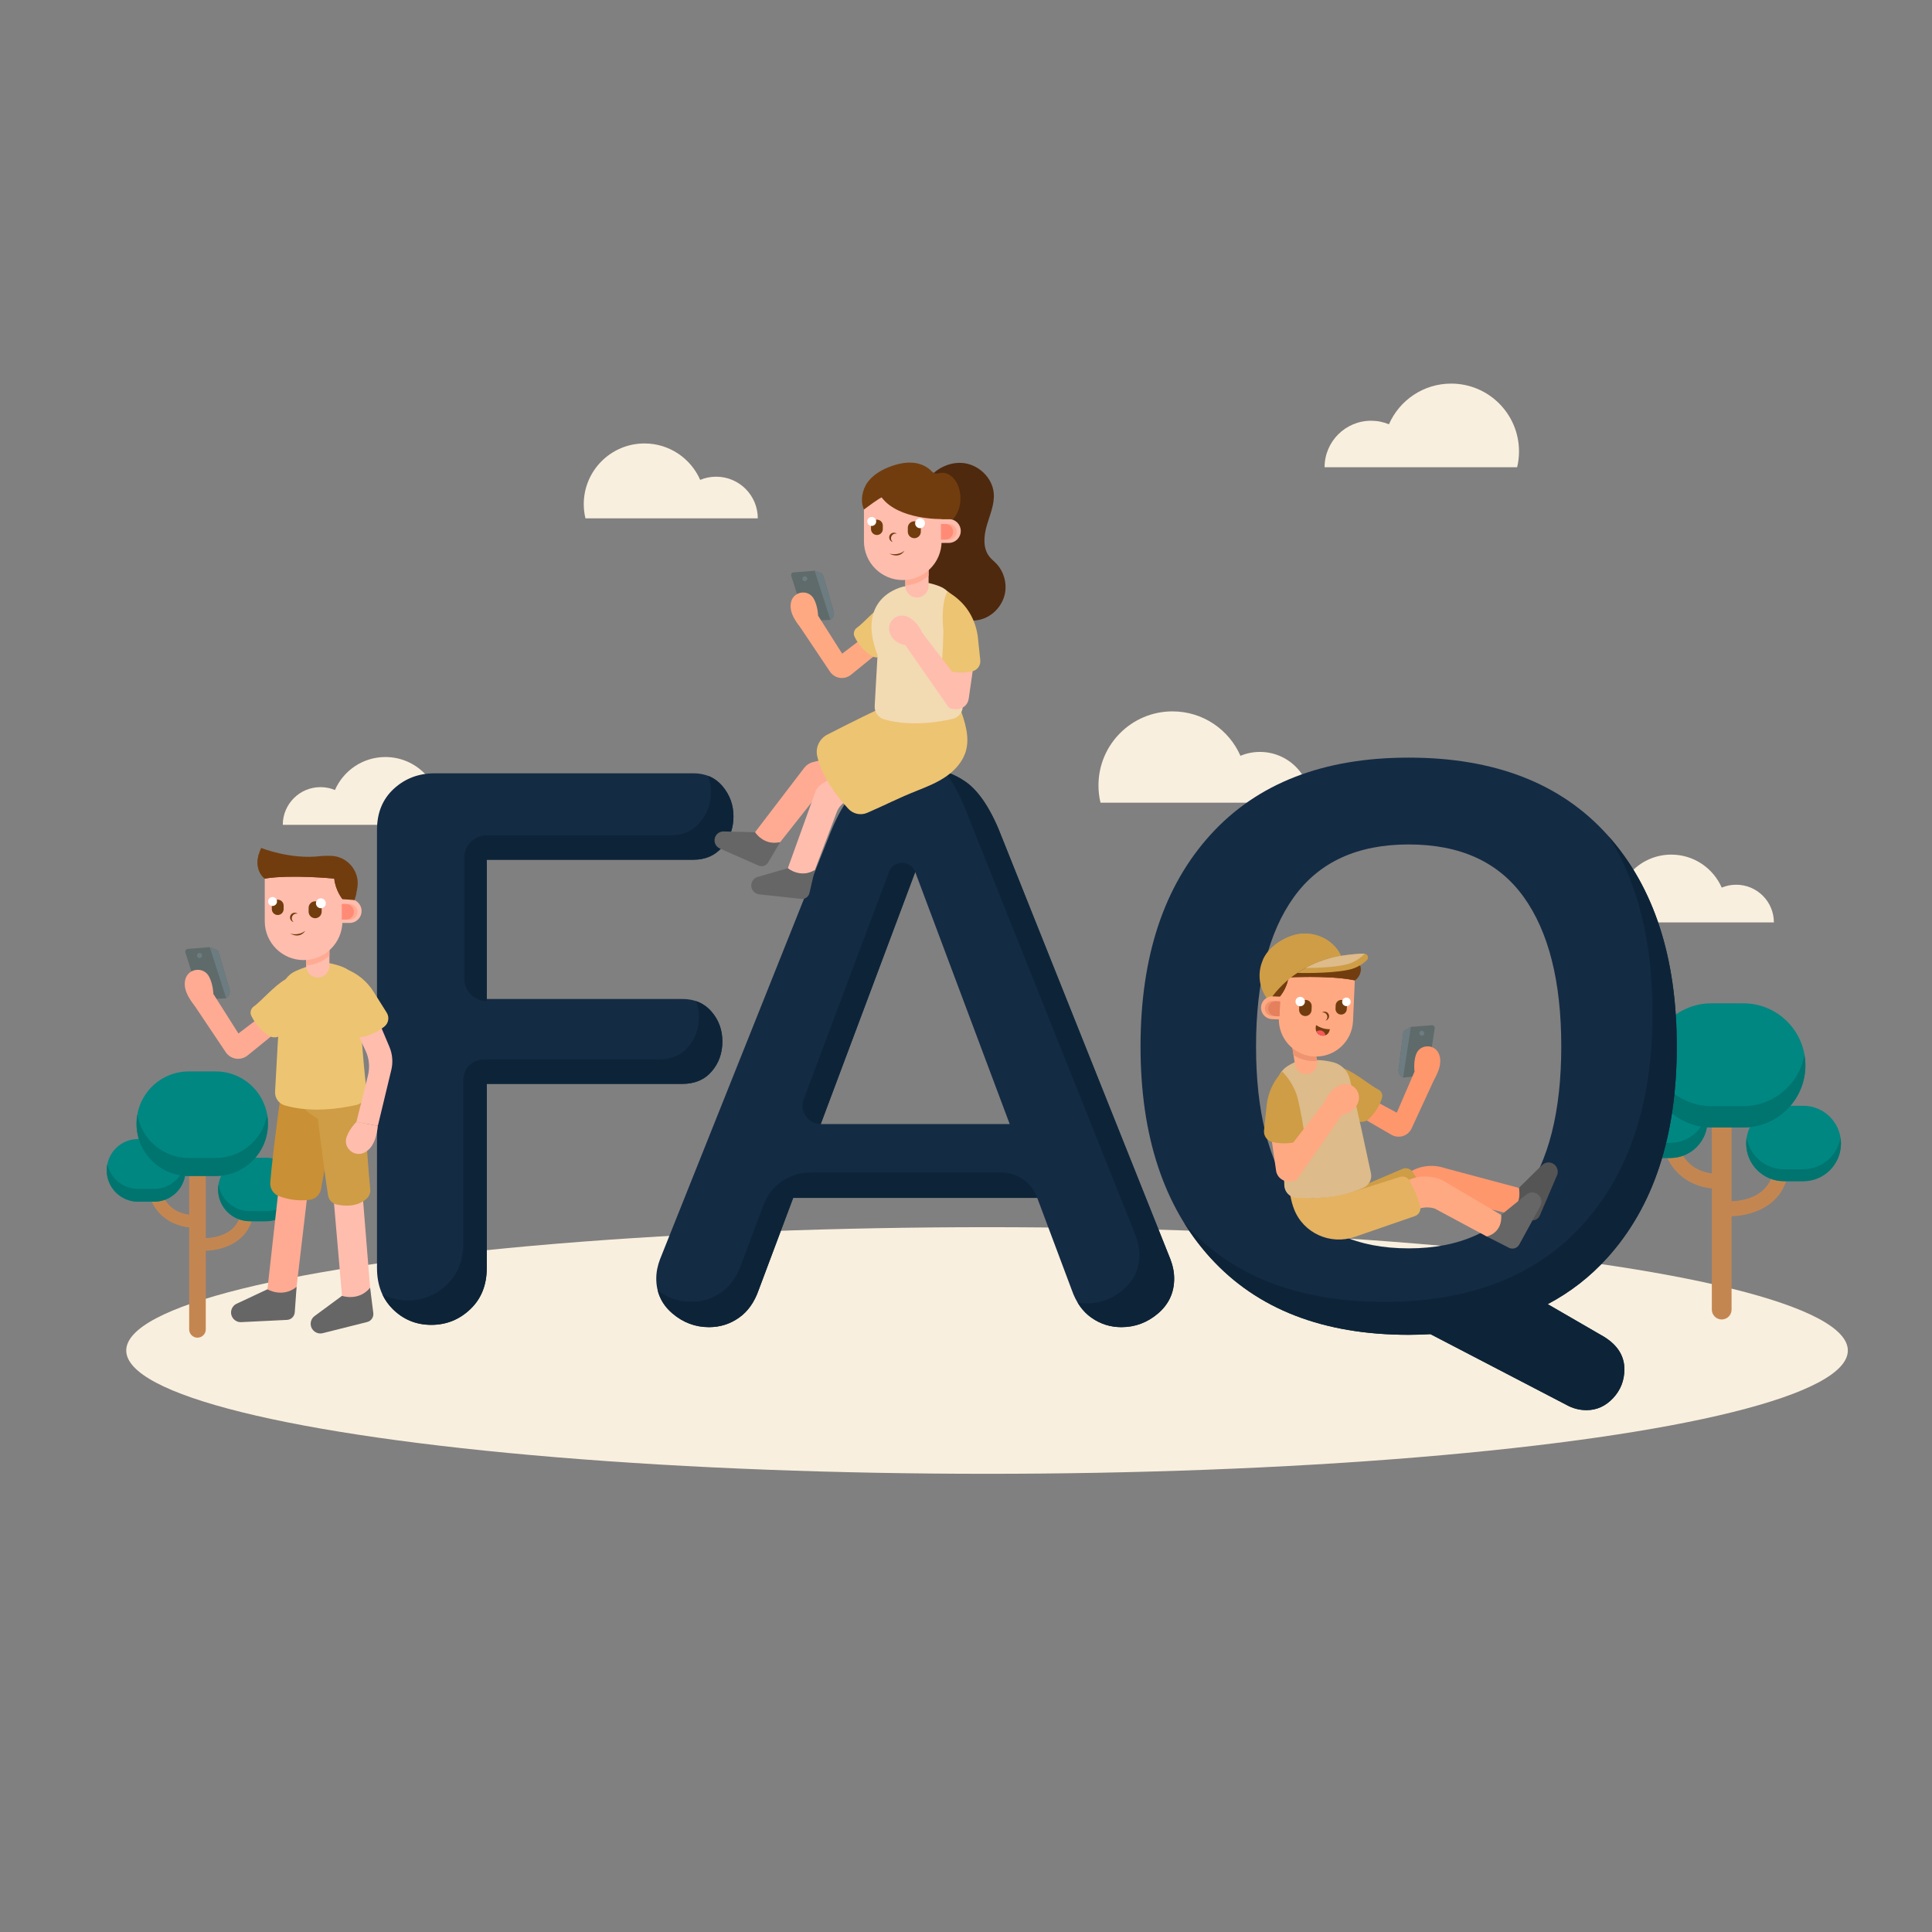 <?xml version="1.0" encoding="utf-8"?>
<!-- Generator: Adobe Illustrator 16.0.2, SVG Export Plug-In . SVG Version: 6.00 Build 0)  -->
<!DOCTYPE svg PUBLIC "-//W3C//DTD SVG 1.1//EN" "http://www.w3.org/Graphics/SVG/1.1/DTD/svg11.dtd">
<svg version="1.1" xmlns="http://www.w3.org/2000/svg" xmlns:xlink="http://www.w3.org/1999/xlink" x="0px" y="0px" width="500px"
	 height="500px" viewBox="0 0 500 500" enable-background="new 0 0 500 500" xml:space="preserve">
<rect x="0" y="0" width="500" height="500" fill="#808080" stroke="none"/>
<g id="OBJECTS">
	<g>
		<path fill="#F9EFDE" d="M375.562,99.275c-7.202,0-13.392,4.335-16.106,10.535c-1.418-0.598-2.978-0.922-4.619-0.922
			c-6.645,0-12.034,5.389-12.034,12.034h15.681h8.388h25.76c0.324-1.317,0.486-2.685,0.486-4.092
			C393.116,107.135,385.255,99.275,375.562,99.275z"/>
		<path fill="#F9EFDE" d="M99.741,195.918c-5.838,0-10.855,3.515-13.056,8.54c-1.15-0.484-2.414-0.747-3.744-0.747
			c-5.387,0-9.755,4.368-9.755,9.754h12.71h6.799h20.881c0.263-1.067,0.394-2.176,0.394-3.317
			C113.97,202.291,107.599,195.918,99.741,195.918z"/>
		<path fill="#F9EFDE" d="M303.445,184.104c7.862,0,14.618,4.733,17.582,11.5c1.548-0.652,3.251-1.006,5.042-1.006
			c7.254,0,13.137,5.883,13.137,13.136h-17.117h-9.155h-28.12c-0.354-1.438-0.53-2.93-0.53-4.467
			C284.283,192.684,292.863,184.104,303.445,184.104z"/>
		<path fill="#F9EFDE" d="M166.792,114.765c6.446,0,11.986,3.881,14.416,9.43c1.269-0.535,2.666-0.825,4.134-0.825
			c5.948,0,10.771,4.823,10.771,10.771h-14.035h-7.507h-23.057c-0.291-1.179-0.436-2.402-0.436-3.663
			C151.079,121.8,158.115,114.765,166.792,114.765z"/>
		<path fill="#F9EFDE" d="M432.524,221.173c5.839,0,10.855,3.515,13.056,8.54c1.149-0.484,2.414-0.747,3.744-0.747
			c5.387,0,9.755,4.368,9.755,9.755h-12.711h-6.799h-20.88c-0.263-1.067-0.395-2.176-0.395-3.317
			C418.295,227.545,424.667,221.173,432.524,221.173z"/>
	</g>
	<g>
		<path fill="#EC7C70" d="M289.091,340.721h-5.457c0.019-0.185,0.024-0.37,0.024-0.562c0-3.761-3.046-6.807-6.808-6.807
			c-1.813,0-3.459,0.703-4.68,1.855c-1.548-2.43-4.261-4.039-7.356-4.039c-4.822,0-8.725,3.903-8.725,8.72
			c0,0.277,0.012,0.555,0.036,0.832h-1.485c-0.759,0-1.437,0.309-1.937,0.802c-0.493,0.493-0.802,1.172-0.802,1.93
			c0,1.511,1.228,2.738,2.738,2.738h4.144h12.055h2.854h6.314h9.083c0.752,0,1.442-0.309,1.936-0.802
			c0.493-0.5,0.802-1.178,0.802-1.937C291.828,341.941,290.602,340.721,289.091,340.721z"/>
		<path fill="#E66B66" d="M291.825,343.454c0,0.755-0.307,1.438-0.802,1.935c-0.488,0.495-1.18,0.802-1.935,0.802h-34.45
			c-1.51,0-2.736-1.227-2.736-2.736c0-0.417,0.087-0.802,0.252-1.147c0.44,0.936,1.384,1.588,2.484,1.588h34.45
			c0.755,0,1.446-0.307,1.935-0.802c0.228-0.229,0.416-0.495,0.55-0.786C291.73,342.652,291.825,343.045,291.825,343.454z"/>
	</g>
	<ellipse fill="#F9EFDE" cx="255.445" cy="349.507" rx="222.773" ry="31.911"/>
	<g>
		<g>
			<g>
				<path fill="#C48651" d="M51.105,346.19L51.105,346.19c-1.188,0-2.15-0.963-2.15-2.151v-41.517c0-1.188,0.963-2.15,2.15-2.15l0,0
					c1.188,0,2.15,0.963,2.15,2.15v41.517C53.255,345.228,52.293,346.19,51.105,346.19z"/>
			</g>
			<g>
				<path fill="#C48651" d="M52.628,323.712c-0.619,0-1.194-0.033-1.708-0.093c-0.892-0.102-1.533-0.907-1.43-1.8
					c0.102-0.892,0.9-1.53,1.797-1.431c0.392,0.041,9.417,0.945,11.021-6.278c0.194-0.876,1.064-1.433,1.94-1.234
					c0.877,0.194,1.43,1.063,1.234,1.939C63.905,321.915,57.131,323.712,52.628,323.712z"/>
			</g>
			<g>
				<path fill="#C48651" d="M50.15,317.693c-4.273,0-11.094-2.331-12.257-11.552c-0.113-0.892,0.519-1.705,1.409-1.817
					c0.893-0.115,1.705,0.519,1.817,1.409c1.167,9.244,8.937,8.754,9.82,8.668c0.901-0.081,1.689,0.563,1.78,1.452
					c0.091,0.891-0.551,1.688-1.442,1.782C50.929,317.673,50.551,317.693,50.15,317.693z"/>
			</g>
			<g>
				<g>
					<path fill="#008782" d="M68.879,316.048h-4.222c-4.538,0-8.217-3.679-8.217-8.217l0,0c0-4.539,3.679-8.218,8.217-8.218h4.222
						c4.539,0,8.217,3.679,8.217,8.218l0,0C77.097,312.369,73.418,316.048,68.879,316.048z"/>
				</g>
				<g>
					<path fill="#00746F" d="M77.097,307.832c0,2.271-0.917,4.325-2.406,5.809c-1.489,1.489-3.544,2.406-5.808,2.406h-4.228
						c-4.533,0-8.214-3.675-8.214-8.215c0-0.442,0.032-0.878,0.104-1.301c0.625,3.922,4.02,6.914,8.11,6.914h4.228
						c2.264,0,4.319-0.924,5.808-2.406c1.197-1.197,2.022-2.758,2.302-4.508C77.064,306.954,77.097,307.39,77.097,307.832z"/>
				</g>
			</g>
			<g>
				<g>
					<path fill="#008782" d="M39.897,310.992h-4.167c-4.478,0-8.109-3.63-8.109-8.108l0,0c0-4.479,3.631-8.108,8.109-8.108h4.167
						c4.478,0,8.109,3.63,8.109,8.108l0,0C48.006,307.362,44.375,310.992,39.897,310.992z"/>
				</g>
				<g>
					<path fill="#00746F" d="M48.005,302.883c0,2.237-0.911,4.267-2.374,5.736c-1.47,1.47-3.493,2.374-5.736,2.374h-4.163
						c-4.481,0-8.11-3.629-8.11-8.11c0-0.566,0.059-1.112,0.163-1.646c0.768,3.688,4.032,6.458,7.948,6.458h4.163
						c3.915,0,7.18-2.771,7.948-6.458C47.946,301.771,48.005,302.316,48.005,302.883z"/>
				</g>
			</g>
			<g>
				<g>
					<path fill="#008782" d="M55.815,304.341h-6.951c-7.472,0-13.529-6.058-13.529-13.528l0,0c0-7.473,6.057-13.529,13.529-13.529
						h6.951c7.472,0,13.528,6.057,13.528,13.529l0,0C69.344,298.283,63.287,304.341,55.815,304.341z"/>
				</g>
				<g>
					<path fill="#00746F" d="M69.344,290.812c0,3.733-1.516,7.115-3.961,9.567c-2.445,2.445-5.828,3.961-9.567,3.961h-6.953
						c-7.473,0-13.528-6.056-13.528-13.528c0-0.794,0.072-1.574,0.202-2.328c1.106,6.36,6.647,11.199,13.327,11.199h6.953
						c3.74,0,7.122-1.516,9.567-3.967c1.925-1.926,3.271-4.43,3.759-7.232C69.272,289.237,69.344,290.018,69.344,290.812z"/>
				</g>
			</g>
		</g>
		<g>
			<g>
				<path fill="#C48651" d="M445.575,341.479L445.575,341.479c-1.41,0-2.554-1.144-2.554-2.554v-49.298
					c0-1.41,1.144-2.554,2.554-2.554l0,0c1.411,0,2.554,1.144,2.554,2.554v49.298C448.129,340.335,446.986,341.479,445.575,341.479z
					"/>
			</g>
			<g>
				<path fill="#C48651" d="M447.384,314.787c-0.734,0-1.417-0.039-2.027-0.109c-1.059-0.121-1.82-1.078-1.698-2.138
					c0.12-1.059,1.069-1.817,2.134-1.699c0.466,0.049,11.182,1.123,13.087-7.454c0.231-1.041,1.264-1.702,2.304-1.467
					c1.041,0.231,1.697,1.263,1.466,2.304C460.775,312.654,452.73,314.787,447.384,314.787z"/>
			</g>
			<g>
				<path fill="#C48651" d="M444.442,307.641c-5.074,0-13.174-2.768-14.556-13.717c-0.133-1.059,0.616-2.024,1.674-2.158
					c1.061-0.137,2.024,0.615,2.158,1.674c1.385,10.977,10.611,10.395,11.66,10.292c1.07-0.096,2.006,0.669,2.113,1.726
					c0.108,1.057-0.654,2.003-1.712,2.116C445.366,307.617,444.918,307.641,444.442,307.641z"/>
			</g>
			<g>
				<g>
					<path fill="#008782" d="M466.682,305.687h-5.014c-5.389,0-9.757-4.368-9.757-9.757l0,0c0-5.389,4.368-9.758,9.757-9.758h5.014
						c5.389,0,9.758,4.369,9.758,9.758l0,0C476.439,301.318,472.07,305.687,466.682,305.687z"/>
				</g>
				<g>
					<path fill="#00746F" d="M476.439,295.932c0,2.695-1.089,5.136-2.857,6.896c-1.769,1.769-4.209,2.857-6.897,2.857h-5.02
						c-5.383,0-9.754-4.363-9.754-9.754c0-0.525,0.038-1.043,0.123-1.545c0.742,4.657,4.773,8.21,9.631,8.21h5.02
						c2.688,0,5.129-1.097,6.897-2.857c1.421-1.422,2.401-3.275,2.733-5.353C476.4,294.889,476.439,295.406,476.439,295.932z"/>
				</g>
			</g>
			<g>
				<g>
					<path fill="#008782" d="M432.268,299.684h-4.947c-5.318,0-9.629-4.311-9.629-9.628l0,0c0-5.317,4.311-9.629,9.629-9.629h4.947
						c5.317,0,9.628,4.312,9.628,9.629l0,0C441.896,295.373,437.585,299.684,432.268,299.684z"/>
				</g>
				<g>
					<path fill="#00746F" d="M441.895,290.055c0,2.656-1.081,5.065-2.819,6.812c-1.745,1.745-4.147,2.818-6.812,2.818h-4.942
						c-5.321,0-9.631-4.31-9.631-9.63c0-0.673,0.069-1.321,0.193-1.954c0.911,4.379,4.788,7.669,9.438,7.669h4.942
						c4.649,0,8.526-3.29,9.438-7.669C441.825,288.733,441.895,289.382,441.895,290.055z"/>
				</g>
			</g>
			<g>
				<g>
					<path fill="#008782" d="M451.169,291.785h-8.254c-8.872,0-16.064-7.192-16.064-16.064l0,0c0-8.872,7.192-16.064,16.064-16.064
						h8.254c8.872,0,16.064,7.192,16.064,16.064l0,0C467.233,284.593,460.041,291.785,451.169,291.785z"/>
				</g>
				<g>
					<path fill="#00746F" d="M467.233,275.721c0,4.433-1.8,8.448-4.703,11.36c-2.904,2.903-6.92,4.703-11.36,4.703h-8.256
						c-8.874,0-16.064-7.19-16.064-16.063c0-0.942,0.085-1.869,0.24-2.765c1.313,7.553,7.893,13.299,15.824,13.299h8.256
						c4.44,0,8.456-1.8,11.36-4.711c2.286-2.286,3.885-5.26,4.464-8.588C467.148,273.852,467.233,274.778,467.233,275.721z"/>
				</g>
			</g>
		</g>
	</g>
	<g>
		<g>
			<path fill="#142B44" d="M179.43,200.13h-66.917c-4.158,0-7.688,1.336-10.592,4.009c-2.905,2.672-4.355,6.221-4.355,10.641
				v113.342c0,4.424,1.369,7.986,4.108,10.692c2.738,2.706,6.054,4.059,9.948,4.059c3.894,0,7.259-1.353,10.097-4.059
				c2.836-2.706,4.256-6.269,4.256-10.692v-47.613h50.583c3.232,0,5.774-1.071,7.623-3.217c1.846-2.144,2.771-4.734,2.771-7.771
				c0-2.97-0.94-5.543-2.821-7.721c-1.881-2.178-4.406-3.268-7.573-3.268h-50.583v-36.032h53.454c3.168,0,5.692-1.122,7.573-3.366
				c1.881-2.243,2.821-4.85,2.821-7.82c0-2.97-0.94-5.576-2.821-7.82C185.122,201.253,182.598,200.13,179.43,200.13z"/>
			<path fill="#142B44" d="M259.429,217.057c-2.771-7.325-5.957-12.24-9.552-14.749c-3.597-2.507-7.936-3.761-13.018-3.761
				c-5.083,0-9.421,1.254-13.017,3.761c-3.597,2.509-6.781,7.424-9.553,14.749l-43.456,108.79c-0.66,1.716-0.99,3.399-0.99,5.048
				c0,3.631,1.386,6.633,4.157,9.009c2.773,2.376,5.94,3.563,9.503,3.563c2.837,0,5.412-0.807,7.721-2.425
				c2.31-1.616,4.025-4.041,5.148-7.275l8.91-23.758h63.155l8.908,23.758c1.121,3.234,2.837,5.659,5.148,7.275
				c2.308,1.618,4.883,2.425,7.721,2.425c3.563,0,6.731-1.187,9.502-3.563c2.772-2.376,4.158-5.378,4.158-9.009
				c0-1.648-0.331-3.332-0.989-5.048L259.429,217.057z M212.408,290.902l24.451-65.233l24.451,65.233H212.408z"/>
			<path fill="#142B44" d="M414.253,345.445l-13.709-7.928c5.825-3.088,10.96-7.073,15.393-11.969
				c12.01-13.264,18.016-31.51,18.016-54.74c0-23.229-6.006-41.493-18.016-54.791c-12.012-13.297-29.138-19.946-51.377-19.946
				c-22.108,0-39.199,6.649-51.275,19.946c-12.077,13.298-18.116,31.562-18.116,54.791c0,23.23,6.039,41.477,18.116,54.74
				c12.076,13.266,29.167,19.896,51.275,19.896c1.926,0,3.799-0.067,5.647-0.167l35.138,18.283c1.647,0.924,3.397,1.386,5.246,1.386
				c2.639,0,4.933-1.039,6.88-3.119c1.945-2.078,2.92-4.569,2.92-7.473C420.391,350.658,418.345,347.689,414.253,345.445z
				 M334.814,309.563c-6.501-9.008-9.751-21.926-9.751-38.754c0-16.695,3.267-29.581,9.801-38.656
				c6.532-9.073,16.432-13.611,29.695-13.611c13.33,0,23.245,4.521,29.747,13.562c6.499,9.042,9.75,21.943,9.75,38.705
				c0,16.828-3.267,29.746-9.799,38.754c-6.534,9.009-16.433,13.512-29.698,13.512C351.229,323.074,341.313,318.571,334.814,309.563
				z"/>
			<path fill="#0D2438" d="M303.877,330.896c0,3.631-1.387,6.628-4.158,9.01c-2.772,2.371-5.945,3.563-9.508,3.563
				c-2.831,0-5.408-0.811-7.721-2.431c-1.426-0.995-2.626-2.304-3.603-3.924c0.742,0.137,1.514,0.195,2.294,0.195
				c3.563,0,6.735-1.191,9.508-3.563c2.771-2.381,4.158-5.378,4.158-9.009c0-1.649-0.332-3.339-0.996-5.047l-43.456-108.797
				c-1.806-4.764-3.778-8.512-5.945-11.235c1.962,0.615,3.777,1.503,5.427,2.646c3.592,2.518,6.774,7.428,9.546,14.749
				l43.457,108.797C303.545,327.558,303.877,329.246,303.877,330.896z"/>
			<path fill="#0D2438" d="M268.438,310.008h-63.158l-8.902,23.758c-1.123,3.231-2.84,5.662-5.154,7.272
				c-2.304,1.62-4.88,2.431-7.721,2.431c-3.563,0-6.725-1.191-9.498-3.563c-1.962-1.68-3.221-3.671-3.797-5.975
				c2.586,1.962,5.496,2.948,8.736,2.948c2.84,0,5.417-0.811,7.721-2.431c2.313-1.61,4.031-4.041,5.153-7.271l5.763-15.362
				c1.895-5.051,6.723-8.396,12.117-8.396h49.422c4.119,0,7.806,2.555,9.251,6.412L268.438,310.008z"/>
			<path fill="#0D2438" d="M236.859,225.669l-24.454,65.235l0,0c-3.306,0-5.595-3.302-4.435-6.397l22.055-58.838
				C231.209,222.511,235.676,222.511,236.859,225.669L236.859,225.669z"/>
			<path fill="#0D2438" d="M186.953,269.519c0,3.035-0.927,5.632-2.772,7.77c-1.845,2.147-4.393,3.221-7.624,3.221h-50.582v47.615
				c0,4.422-1.416,7.984-4.256,10.688c-2.841,2.704-6.208,4.061-10.093,4.061c-3.895,0-7.213-1.356-9.957-4.061
				c-1.142-1.132-2.04-2.401-2.704-3.826c1.962,1.024,4.148,1.542,6.56,1.542c3.885,0,7.252-1.356,10.093-4.061
				c2.841-2.704,4.256-6.267,4.256-10.688v-42.344c0-2.911,2.36-5.271,5.271-5.271h45.312c3.231,0,5.778-1.073,7.623-3.221
				c1.845-2.138,2.772-4.734,2.772-7.77c0-1.455-0.225-2.812-0.674-4.07c1.542,0.526,2.851,1.425,3.954,2.693
				C186.016,263.974,186.953,266.551,186.953,269.519z"/>
			<path fill="#0D2438" d="M189.823,211.313c0,2.977-0.937,5.583-2.821,7.819c-1.884,2.245-4.402,3.368-7.575,3.368h-53.452v36.604
				l0,0c-3.235,0-5.857-2.622-5.857-5.857v-31.235c0-3.234,2.622-5.856,5.857-5.856h47.595c3.172,0,5.69-1.123,7.575-3.368
				c1.884-2.235,2.821-4.842,2.821-7.819c0-1.484-0.234-2.879-0.703-4.178c1.444,0.547,2.694,1.455,3.738,2.704
				C188.886,205.739,189.823,208.345,189.823,211.313z"/>
			<path fill="#0D2438" d="M420.389,354.353c0,2.908-0.976,5.397-2.918,7.477c-1.952,2.079-4.246,3.114-6.882,3.114
				c-1.845,0-3.592-0.459-5.241-1.387l-35.141-18.282c-1.845,0.107-3.719,0.176-5.651,0.176c-22.109,0-39.191-6.638-51.275-19.903
				c-2.558-2.811-4.842-5.847-6.862-9.106c0.156,0.175,0.303,0.351,0.459,0.517c12.016,13.295,29.137,19.942,51.383,19.942
				c22.108,0,39.19-6.647,51.275-19.942c12.074-13.294,18.116-31.558,18.116-54.789c0-18.302-3.748-33.51-11.255-45.624
				c11.704,13.246,17.551,31.333,17.551,54.262c0,23.231-6.003,41.476-18.009,54.74c-4.432,4.9-9.566,8.883-15.394,11.968
				l13.704,7.936C418.349,347.686,420.389,350.662,420.389,354.353z"/>
		</g>
	</g>
	<g>
		<path fill="#4F290E" d="M239.643,124.784c2.025-3.337,6.044-5.445,9.912-4.917c3.868,0.528,7.266,3.834,7.622,7.721
			c0.261,2.85-0.971,5.591-1.777,8.337c-0.806,2.746-1.103,5.999,0.716,8.209c0.482,0.587,1.086,1.06,1.618,1.601
			c2.004,2.038,2.909,5.097,2.337,7.897c-0.573,2.8-2.606,5.258-5.25,6.345c-2.643,1.087-5.817,0.771-8.194-0.815
			c-2.33,1.887-5.874,2.148-8.399,0.532c-2.525-1.616-3.832-4.925-3.093-7.831c0.508-2,1.853-3.704,2.384-5.697
			c0.625-2.344,0.069-4.815-0.154-7.231C236.898,133.919,237.031,129.088,239.643,124.784z"/>
		<g>
			<g>
				<path fill="#FFAB93" d="M235.804,190.87l-25.37,6.345c-0.899,0.225-1.699,0.741-2.274,1.468l-12.757,16.699
					c0,0,1.504,3.639,6.485,2.59l9.885-12.511c0.847-1.128,2.106-1.875,3.502-2.078l22.212-3.222
					c1.392-0.167,2.356-1.469,2.11-2.849l-0.802-4.505C238.549,191.417,237.175,190.527,235.804,190.87z"/>
				<path fill="#666666" d="M201.889,217.973l-3.102,5.24c-0.504,0.852-1.566,1.193-2.472,0.794l-10.018-4.409
					c-1.308-0.576-1.783-2.189-0.997-3.382l0,0c0.438-0.665,1.188-1.057,1.985-1.037l8.119,0.205
					C195.403,215.382,197.66,218.915,201.889,217.973z"/>
			</g>
			<g>
				<path fill="#FFBDAE" d="M235.018,189.134l-22.275,13.701c-0.79,0.486-1.396,1.219-1.726,2.086l-7.125,19.769
					c0,0,2.531,3.016,6.964,0.514l5.651-14.91c0.467-1.331,1.443-2.423,2.713-3.038l20.206-9.771
					c1.276-0.579,1.803-2.111,1.153-3.353l-2.124-4.053C237.799,188.828,236.221,188.394,235.018,189.134z"/>
				<path fill="#666666" d="M210.856,225.204l-1.377,5.931c-0.224,0.964-1.133,1.609-2.117,1.502l-10.882-1.182
					c-1.42-0.154-2.361-1.549-1.971-2.924l0,0c0.217-0.766,0.814-1.366,1.58-1.587l7.803-2.254
					C203.892,224.69,207.109,227.378,210.856,225.204z"/>
			</g>
			<path fill="#EDC472" d="M248.479,183.335c1.247,3.526,2.507,7.325,1.517,10.931c-0.753,2.744-2.751,5.013-5.084,6.642
				s-5.003,2.694-7.646,3.746c-4.97,1.977-8.378,3.785-12.839,5.707c-1.686,0.727-3.639,0.297-4.885-1.052
				c-3.593-3.892-6.9-8.639-8.046-13.623c-0.514-2.236,0.593-4.532,2.636-5.577c6.178-3.161,12.341-6.293,18.748-8.983
				C238.163,181.824,243.195,182.638,248.479,183.335z"/>
		</g>
		<g>
			<g>
				<g>
					<path fill="#5E6B6A" d="M215.088,160.252l-0.058,0.047c-0.035,0.023-0.07,0.046-0.104,0.058
						c-0.082,0.047-0.175,0.07-0.268,0.082l-5.646,0.256c-0.303,0.011-0.582-0.175-0.675-0.466l-3.577-11.213
						c-0.128-0.407,0.151-0.838,0.582-0.873l5.367-0.431h0.128v0.012c0.058,0,0.116,0.011,0.175,0.035l1.583,0.617
						c0.187,0.082,0.338,0.244,0.396,0.442l2.75,9.385C215.961,158.96,215.705,159.775,215.088,160.252z"/>
					<path fill="#6D7C81" d="M215.088,160.252l-0.058,0.047c-0.035,0.023-0.07,0.046-0.104,0.058
						c-0.047-0.058-0.082-0.116-0.105-0.186l-3.984-12.447c0.058,0,0.116,0.011,0.175,0.035l1.583,0.617
						c0.187,0.082,0.338,0.244,0.396,0.442l2.75,9.385C215.961,158.96,215.705,159.775,215.088,160.252z"/>
					<circle fill="#6D7C81" cx="208.287" cy="149.784" r="0.635"/>
				</g>
				<g>
					<path fill="#FFA983" d="M228.99,165.695c0.429,0.693,0.276,1.597-0.356,2.111l-8.446,6.862c-0.657,0.518-1.469,0.8-2.305,0.8
						l0,0c-1.256,0-2.428-0.634-3.115-1.686l-8.721-13.019l5.677-1.418l6.226,9.823l7.553-5.735
						c0.761-0.578,1.855-0.375,2.358,0.438L228.99,165.695z"/>
					<path fill="#FFA983" d="M211.723,159.346c0,0-0.051-2.454-1.111-4.378c-1.364-2.477-5.077-2.027-5.848,0.693
						c-0.45,1.587-0.086,3.861,2.622,6.933L211.723,159.346z"/>
					<path fill="#EDC472" d="M236.333,156.139c0,0-0.003,0.103-0.016,0.286c-0.207,3.014-1.418,5.872-3.394,8.157l-4.019,4.646
						c-0.88,1.017-2.38,1.203-3.486,0.438c-1.379-0.954-3.135-2.534-4.273-4.9c-0.395-0.82-0.101-1.806,0.646-2.324
						c1.637-1.131,5.209-5.258,7.811-6.697C229.602,155.745,232.665,155.253,236.333,156.139z"/>
				</g>
			</g>
			<path fill="#F2DAB3" d="M249.12,182.335c-0.864-6.265-1.742-20.326-2.157-25.583c-0.176-2.236-1.625-4.161-3.711-4.985
				c-2.089-0.825-3.577-1.001-3.577-1.001l-5.787,1.03c0,0-12.693,2.421-6.782,17.747v-0.001
				c-0.321,5.367-0.583,10.638-0.737,13.192c-0.094,1.578,0.928,2.999,2.447,3.435c6.539,1.88,13.747,0.788,17.717-0.113
				C248.232,185.67,249.358,184.061,249.12,182.335z"/>
			<g>
				<path fill="#FFBDAE" d="M252.19,170.485l-1.495,10.389c-0.229,1.586-1.636,2.731-3.236,2.632l0,0
					c-1.719-0.107-3.016-1.604-2.875-3.321l0.845-10.345L252.19,170.485z"/>
				<path fill="#EDC472" d="M245.222,153.046c0,0,1.663,1.158,1.812,1.271c2.118,1.606,5.157,4.648,6.009,10.316l0.651,6.217
					c0.142,1.361-0.765,2.604-2.103,2.892c-1.668,0.359-4.063,0.563-6.612-0.24c-0.883-0.278-1.411-1.182-1.274-2.098
					c0.299-2.002,0.341-4.408,0.438-8.251C244.144,163.153,243.343,156.283,245.222,153.046z"/>
				<path fill="#FFBDAE" d="M245.366,182.841l-11.526-16.546l4.648-2.749l11.151,14.474c1.944,2.524-0.385,6.217-3.456,5.368
					c-0.043-0.012-0.087-0.025-0.132-0.038C245.773,183.267,245.532,183.079,245.366,182.841z"/>
				<path fill="#FFBDAE" d="M238.942,164.401c0,0-1.208-3.611-4.137-4.812c-2.914-1.194-5.664,1.649-4.408,4.538
					c0.571,1.313,1.767,2.508,4.157,2.869L238.942,164.401z"/>
			</g>
		</g>
		<g>
			<g>
				<path fill="#FFBDAE" d="M240.319,146.272v5.339c0,1.667-1.35,3.017-3.017,3.017c-1.657,0-3.007-1.35-3.007-3.017v-5.339H240.319
					z"/>
				<path fill="#FFAB93" d="M240.319,146.272v2.729c-1.618,1.449-3.722,2.372-6.024,2.521v-5.25H240.319z"/>
			</g>
			<g>
				<path fill="#FFBDAE" d="M233.636,150.118L233.636,150.118c-5.549,0-10.048-4.499-10.048-10.048v-12.033h20.096v12.033
					C243.684,145.619,239.185,150.118,233.636,150.118z"/>
				<path fill="#723D0E" d="M236.626,139.285L236.626,139.285c-0.933,0-1.688-0.756-1.688-1.688v-1.004
					c0-0.933,0.756-1.688,1.688-1.688l0,0c0.932,0,1.688,0.756,1.688,1.688v1.004C238.314,138.529,237.559,139.285,236.626,139.285z
					"/>
				<circle fill="#FFFFFF" cx="238.109" cy="135.418" r="1.278"/>
				<path fill="#723D0E" d="M226.943,138.456L226.943,138.456c0.845,0,1.53-0.685,1.53-1.53v-0.91c0-0.845-0.685-1.53-1.53-1.53l0,0
					c-0.845,0-1.53,0.685-1.53,1.53v0.91C225.414,137.771,226.099,138.456,226.943,138.456z"/>
				<circle fill="#FFFFFF" cx="225.6" cy="134.952" r="1.158"/>
				<path fill="#723D0E" d="M230.589,139.319c0,0.387,0.179,0.725,0.457,0.953c-0.526-0.129-0.923-0.615-0.923-1.191
					c0-0.675,0.545-1.22,1.22-1.22c0.278,0,0.536,0.089,0.745,0.258c-0.089-0.02-0.179-0.03-0.278-0.03
					C231.135,138.089,230.589,138.635,230.589,139.319z"/>
				<path fill="#FFBDAE" d="M245.56,140.504h-3.085v-6.171h3.085c1.705,0,3.086,1.381,3.086,3.085l0,0
					C248.646,139.123,247.264,140.504,245.56,140.504z"/>
				<path fill="#FFAB93" d="M247.583,137.628c0,0.556-0.228,1.072-0.595,1.429c-0.357,0.367-0.874,0.595-1.429,0.595h-2.024v-4.049
					h2.024C246.681,135.604,247.583,136.507,247.583,137.628z"/>
				<path fill="#FF8B77" d="M246.67,137.628c0,0.556-0.228,1.072-0.595,1.429c-0.357,0.367-0.874,0.595-1.429,0.595h-1.111v-4.049
					h1.111C245.768,135.604,246.67,136.507,246.67,137.628z"/>
				<path fill="#723D0E" d="M230.118,143.252c0,0,2.202,0.713,3.938-0.713C234.057,142.539,232.94,144.709,230.118,143.252z"/>
				<path fill="#723D0E" d="M246.67,134.333h-2.987c0,0-11.11,0.262-15.523-5.604c0,0-0.547,0.125-4.573,3.134
					c-1.015-2.232-0.448-5.235,1.04-7.184c1.488-1.948,3.723-3.202,6.032-4.028c1.956-0.699,4.056-1.131,6.112-0.839
					c1.615,0.229,3.201,0.956,4.311,2.127c0.479,0.505,1.17,0.754,1.839,0.559c0.861-0.252,1.788-0.16,2.613,0.299
					c1.174,0.653,2,1.818,2.475,3.075C249.058,128.637,248.634,132.12,246.67,134.333z"/>
			</g>
		</g>
	</g>
	<g>
		<g>
			<g>
				<path fill="#555555" d="M390.007,313.974l6.055,1.77c0.985,0.288,2.029-0.206,2.433-1.148l4.459-10.426
					c0.583-1.361-0.199-2.919-1.639-3.266l0,0c-0.803-0.192-1.647,0.042-2.235,0.621l-5.999,5.9
					C393.08,307.425,393.873,311.694,390.007,313.974z"/>
				<path fill="#FF976D" d="M363.057,304.79c0,0,0.361-0.414,1.083-0.965c2.808-2.143,6.543-2.64,9.882-1.489l19.059,5.089
					c0,0,1.158,4.814-3.073,6.549l-17.312-4.192c-1.26-0.258-2.566-0.146-3.765,0.319l-3.473,1.352L363.057,304.79z"/>
				<path fill="#CE9D46" d="M335.071,309.545c0,0,0.33,1.764,1.401,3.899c2.993,5.968,10.25,8.415,16.321,5.637l14.963-6.85
					c1.001-0.458,1.505-1.599,1.139-2.636c-0.497-1.407-1.464-3.56-3.323-6.311c-0.575-0.851-1.681-1.179-2.625-0.775l-11.893,5.077
					C351.055,307.587,340.368,311.829,335.071,309.545z"/>
			</g>
			<g>
				<path fill="#666666" d="M384.797,320.012l5.856,2.979c0.952,0.381,2.039-0.009,2.531-0.908l5.446-9.946
					c0.711-1.299,0.084-2.925-1.315-3.408l0,0c-0.78-0.27-1.644-0.118-2.285,0.401l-6.541,5.293
					C388.489,314.423,388.865,318.117,384.797,320.012z"/>
				<path fill="#FFA983" d="M362.194,306.871c0,0,0.399-0.377,1.172-0.855c3.001-1.861,6.767-1.995,9.979-0.527l15.145,8.935
					c0,0,0.687,4.271-3.692,5.589l-13.492-7.241c-1.229-0.378-2.54-0.395-3.777-0.046l-3.587,1.01L362.194,306.871z"/>
				<path fill="#E5B261" d="M333.88,308.898c0,0,0.158,1.787,1.019,4.017c2.402,6.229,9.389,9.366,15.699,7.188l15.555-5.37
					c1.041-0.359,1.653-1.445,1.389-2.514c-0.359-1.449-1.113-3.685-2.697-6.603c-0.49-0.901-1.56-1.336-2.538-1.025l-12.327,3.903
					C349.979,308.494,338.932,311.684,333.88,308.898z"/>
			</g>
		</g>
		<g>
			<g>
				<g>
					<path fill="#5E6B6A" d="M362.911,278.751l0.064,0.036c0.038,0.018,0.076,0.035,0.112,0.041
						c0.088,0.033,0.183,0.042,0.276,0.039l5.587-0.63c0.299-0.036,0.544-0.263,0.59-0.563l1.765-11.574
						c0.062-0.42-0.28-0.8-0.709-0.767l-5.34,0.414l-0.125,0.021l0.001,0.011c-0.057,0.01-0.112,0.03-0.166,0.062l-1.459,0.854
						c-0.17,0.109-0.293,0.293-0.319,0.496l-1.237,9.65C361.853,277.618,362.231,278.378,362.911,278.751z"/>
					<path fill="#6D7C81" d="M362.911,278.751l0.064,0.036c0.038,0.018,0.076,0.035,0.112,0.041
						c0.037-0.064,0.063-0.127,0.074-0.199l1.971-12.851c-0.057,0.01-0.112,0.03-0.166,0.062l-1.459,0.854
						c-0.17,0.109-0.293,0.293-0.319,0.496l-1.237,9.65C361.853,277.618,362.231,278.378,362.911,278.751z"/>
					<circle fill="#6D7C81" cx="367.959" cy="267.406" r="0.632"/>
				</g>
				<g>
					<path fill="#FF976D" d="M350.104,286.268c-0.313,0.748-0.022,1.612,0.68,2.019l9.368,5.424c0.727,0.406,1.567,0.557,2.39,0.426
						l0,0c1.234-0.196,2.286-1.002,2.797-2.143l6.537-14.151l-5.799-0.507l-4.584,10.622l-8.315-4.455
						c-0.838-0.449-1.881-0.079-2.249,0.798L350.104,286.268z"/>
					<path fill="#FF976D" d="M366.076,277.335c0,0-0.333-2.418,0.408-4.475c0.953-2.646,4.671-2.784,5.853-0.231
						c0.689,1.489,0.688,3.779-1.493,7.221L366.076,277.335z"/>
					<path fill="#CE9D46" d="M341.398,278.025c0,0,0.02,0.101,0.061,0.278c0.673,2.929,2.309,5.548,4.607,7.484l4.673,3.938
						c1.023,0.862,2.525,0.811,3.493-0.114c1.205-1.152,2.684-2.979,3.434-5.481c0.259-0.866-0.183-1.79-0.998-2.182
						c-1.785-0.856-5.938-4.353-8.719-5.36C347.949,276.588,344.864,276.583,341.398,278.025z"/>
				</g>
			</g>
			<path fill="#DDBB8A" d="M336.736,274.258c0,0-1.435,0.405-3.358,1.542c-1.921,1.135-3.043,3.252-2.868,5.477
				c0.413,5.229,1.744,19.18,1.873,25.47c0.036,1.732,1.394,3.138,3.123,3.252c4.041,0.266,11.293,0.214,17.424-2.654
				c1.424-0.666,2.206-2.221,1.867-3.757c-1.003-4.544-3.783-17.947-5.535-24.535c-0.538-2.025-2.132-3.578-4.156-4.117
				c-0.023-0.006-0.047-0.012-0.07-0.019c-1.401-0.37-2.848-0.557-4.296-0.584L336.736,274.258z"/>
			<g>
				<path fill="#FFA983" d="M328.698,292.179l1.556,10.814c0.237,1.65,1.703,2.843,3.368,2.739l0,0
					c1.789-0.111,3.139-1.67,2.992-3.456l-0.879-10.769L328.698,292.179z"/>
				<path fill="#CE9D46" d="M331.861,277.335c0,0-0.077,0.077-0.21,0.22c-2.178,2.344-3.509,5.35-3.842,8.533l-0.677,6.471
					c-0.148,1.417,0.795,2.711,2.188,3.011c1.737,0.374,4.229,0.585,6.883-0.25c0.919-0.29,1.469-1.231,1.326-2.184
					c-0.312-2.084-0.925-5.85-1.698-8.902C335.831,284.233,335.128,280.714,331.861,277.335z"/>
				<path fill="#FFA983" d="M335.802,305.041l11.998-17.224l-4.839-2.861l-11.607,15.066c-2.023,2.628,0.4,6.471,3.598,5.587
					c0.045-0.013,0.091-0.025,0.137-0.039C335.378,305.484,335.629,305.289,335.802,305.041z"/>
				<path fill="#FFA983" d="M342.488,285.847c0,0,1.258-3.759,4.307-5.009c3.033-1.243,5.896,1.717,4.588,4.724
					c-0.594,1.367-1.838,2.61-4.326,2.986L342.488,285.847z"/>
			</g>
		</g>
		<g>
			<path fill="#FFA983" d="M334.36,270.504l0.8,5.039c0.25,1.573,1.727,2.645,3.3,2.395c1.564-0.248,2.636-1.725,2.386-3.298
				l-0.801-5.039L334.36,270.504z"/>
			<path fill="#EF9470" d="M334.36,270.504l0.409,2.575c1.743,1.125,3.867,1.681,6.063,1.477l-0.787-4.955L334.36,270.504z"/>
		</g>
		<g>
			<path fill="#FFA983" d="M340.149,273.424L340.149,273.424c5.299,0.231,9.781-3.876,10.013-9.175l0.502-11.487l-19.187-0.839
				l-0.502,11.488C330.744,268.709,334.852,273.191,340.149,273.424z"/>
			<path fill="#723D0E" d="M337.746,262.956L337.746,262.956c0.891,0.039,1.644-0.651,1.683-1.541l0.042-0.959
				c0.039-0.89-0.651-1.643-1.541-1.682l0,0c-0.891-0.039-1.644,0.651-1.683,1.541l-0.042,0.958
				C336.166,262.164,336.856,262.917,337.746,262.956z"/>
			<circle fill="#FFFFFF" cx="336.492" cy="259.203" r="1.221"/>
			<path fill="#723D0E" d="M347.025,262.569L347.025,262.569c-0.807-0.036-1.432-0.718-1.396-1.525l0.038-0.868
				c0.035-0.807,0.718-1.432,1.524-1.396l0,0c0.807,0.035,1.432,0.718,1.396,1.524l-0.038,0.868
				C348.515,261.979,347.832,262.604,347.025,262.569z"/>
			<circle fill="#FFFFFF" cx="348.455" cy="259.279" r="1.107"/>
			<path fill="#723D0E" d="M343.51,263.241c-0.017,0.369-0.201,0.685-0.477,0.891c0.508-0.102,0.907-0.549,0.932-1.099
				c0.028-0.645-0.471-1.188-1.115-1.217c-0.265-0.011-0.515,0.063-0.721,0.216c0.086-0.016,0.172-0.021,0.267-0.017
				C343.039,262.044,343.538,262.588,343.51,263.241z"/>
			<path fill="#723D0E" d="M351.417,252.965c-0.275,0.351-0.538,0.563-0.676,0.663c-0.075,0.051-0.112,0.075-0.112,0.075
				c-1.026-0.213-2.153-0.375-3.33-0.5c-3.63-0.389-7.735-0.401-10.526-0.351c-0.488,0-0.939,0.012-1.34,0.024
				c-0.138,0.013-0.275,0.013-0.4,0.013c-0.488,0.013-0.876,0.025-1.151,0.05c-0.275,0-0.426,0.013-0.426,0.013v0.013
				c-0.037,0.226-0.075,0.438-0.125,0.651c-0.075,0.313-0.15,0.613-0.25,0.9c-0.313,0.964-0.727,1.766-1.102,2.354
				c-0.176,0.288-0.339,0.525-0.476,0.701c-0.088,0.112-0.163,0.213-0.213,0.275c-0.051,0.05-0.075,0.088-0.075,0.088h-0.013
				l-2.954,0.112h-0.013c-0.175-0.588-0.3-1.189-0.4-1.765c-0.088-0.451-0.138-0.901-0.188-1.34
				c-0.451-4.081,2.791-7.673,6.909-7.573c1.414,0.038,2.44,0.163,2.44,0.163c3.969,0.688,7.887,0.485,10.716-0.078
				c1.891-0.375,3.491,0.49,4.117,1.967C352.318,250.549,352.256,251.876,351.417,252.965z"/>
			<path fill="#723D0E" d="M351.417,252.965c-0.275,0.351-0.538,0.563-0.676,0.663c-0.075,0.063-0.112,0.088-0.112,0.088
				c-1.015-0.213-2.153-0.375-3.33-0.513c-3.63-0.389-7.735-0.401-10.526-0.351c-0.488,0.012-0.939,0.012-1.34,0.024
				c-0.138,0.013-0.275,0.013-0.4,0.013c-0.488,0.025-0.889,0.038-1.151,0.05c-0.275,0.013-0.426,0.025-0.426,0.025
				c-0.037,0.226-0.075,0.438-0.125,0.651c-0.075,0.313-0.15,0.613-0.25,0.9c-0.313,0.964-0.727,1.766-1.102,2.354
				c-0.176,0.288-0.351,0.525-0.476,0.701c-0.088,0.112-0.163,0.213-0.213,0.275c-0.051,0.05-0.075,0.088-0.075,0.088h-0.013
				l-2.954,0.112h-0.013c-0.175-0.588-0.3-1.189-0.4-1.765c0.889-0.438,2.027-0.389,2.866,0.162
				c0.238-0.388,0.451-0.801,0.639-1.227c0.351-0.738,0.626-1.527,0.813-2.315c0.088-0.325,0.213-0.639,0.388-0.927
				c0.526-0.951,1.452-1.614,2.566-1.752c4.368-0.5,8.925-0.275,13.218,0.588c1.364,0.275,2.792-0.275,3.505-1.39
				C352.318,250.549,352.256,251.876,351.417,252.965z"/>
			<g>
				<path fill="#CE9D46" d="M347.099,247.37c0,0-5.582,0.563-11.365,4.431c-2.517,1.678-5.082,3.993-7.235,7.16
					c0,0-0.713-0.476-1.451-1.94c-1.415-2.791-1.415-6.083-0.101-8.825c0.388-0.789,0.876-1.54,1.477-2.215
					c1.228-1.364,2.967-2.704,5.458-3.655c4.656-1.815,10.026-0.112,12.643,4.031c0.175,0.275,0.338,0.551,0.487,0.851
					c0.013,0.013,0.013,0.025,0.025,0.038L347.099,247.37z"/>
				<path fill="#CE9D46" d="M346.523,246.356c-2.191,0.175-5.871,0.764-9.826,2.628c-2.227,1.052-4.553,2.521-6.741,4.555
					c-0.84,0.781-2.228,0.472-2.594-0.615c-0.005-0.016-0.011-0.031-0.016-0.047c-0.513-1.526-0.639-3.129-0.4-4.681
					c0.388-0.789,0.876-1.54,1.477-2.215c1.228-1.364,2.967-2.704,5.458-3.655C338.537,240.51,343.907,242.213,346.523,246.356z"/>
			</g>
			<g>
				<path fill="#FFA983" d="M329.166,263.747l2.946,0.129l0.258-5.892l-2.946-0.129c-1.627-0.071-3.004,1.19-3.074,2.817l0,0
					C326.278,262.3,327.539,263.677,329.166,263.747z"/>
				<path fill="#EF9470" d="M327.354,260.918c-0.023,0.53,0.173,1.032,0.509,1.389c0.325,0.365,0.809,0.605,1.339,0.628l1.934,0.085
					l0.169-3.866l-1.934-0.084C328.301,259.022,327.401,259.847,327.354,260.918z"/>
				<path fill="#E5805C" d="M328.226,260.956c-0.022,0.53,0.174,1.032,0.509,1.389c0.326,0.365,0.81,0.605,1.34,0.628l1.062,0.047
					l0.169-3.866l-1.062-0.046C329.173,259.061,328.272,259.885,328.226,260.956z"/>
			</g>
			<g>
				<path fill="#CE9D46" d="M353.758,248.471c-1.402,1.415-3.267,2.078-3.267,2.078c-3.668,1.415-13.219,1.289-14.758,1.251
					c0.701-0.476,1.414-0.901,2.103-1.277c4.957-2.716,9.263-3.154,9.263-3.154c1.14-0.225,4.531-0.601,5.945-0.576h0.013
					C353.908,246.832,354.371,247.858,353.758,248.471z"/>
				<path fill="#DDBB8A" d="M353.057,246.794c-0.05,0.138-0.125,0.275-0.237,0.388c-1.402,1.414-3.268,2.078-3.268,2.078
					c-2.604,1.001-8.148,1.239-11.716,1.264c4.957-2.716,9.263-3.154,9.263-3.154c1.14-0.225,4.531-0.601,5.945-0.576H353.057z"/>
			</g>
			<path fill="#723D0E" d="M344.17,266.344c-0.025,0.175-0.075,0.338-0.125,0.488c-0.188,0.575-0.563,0.926-1.014,1.102
				c-0.852,0.313-1.94-0.063-2.354-0.964c-0.101-0.2-0.163-0.438-0.176-0.688c-0.037-0.563,0.113-0.989,0.113-0.989
				C342.405,266.506,344.17,266.344,344.17,266.344z"/>
			<path fill="#FB565E" d="M343.031,267.934c-0.852,0.313-1.94-0.063-2.354-0.964c0.25-0.188,0.551-0.301,0.889-0.301
				C342.305,266.669,342.931,267.22,343.031,267.934z"/>
		</g>
	</g>
	<g>
		<g>
			<g>
				<path fill="#FFAB93" d="M72.522,303.992l-3.311,29.676c-0.112,1.009,0.502,1.969,1.477,2.255
					c1.169,0.345,2.802,0.63,4.375,0.241c0.835-0.206,1.437-0.941,1.537-1.796l3.479-29.605L72.522,303.992z"/>
				<path fill="#666666" d="M76.755,333.037l-0.469,6.584c-0.076,1.07-0.94,1.916-2.012,1.968l-11.852,0.579
					c-1.547,0.075-2.791-1.259-2.606-2.797l0,0c0.103-0.857,0.641-1.601,1.422-1.968l7.973-3.735
					C69.211,333.668,73.112,336,76.755,333.037z"/>
				<path fill="#C99035" d="M73.151,279.699c0,0-2.572,18.082-3.203,26.347c-0.115,1.512,0.757,2.93,2.171,3.477
					c1.846,0.714,4.682,1.425,8.069,0.985c1.486-0.192,2.657-1.364,2.913-2.842c0.891-5.154,3.17-17.651,5.417-24.284
					C88.518,283.382,80.842,280.158,73.151,279.699z"/>
			</g>
			<g>
				<path fill="#FFBDAE" d="M85.939,305.61l2.569,29.749c0.087,1.012,0.879,1.832,1.89,1.922c1.214,0.109,2.872,0.068,4.337-0.621
					c0.778-0.366,1.224-1.204,1.155-2.062l-2.39-29.714L85.939,305.61z"/>
				<path fill="#666666" d="M95.783,333.262l0.83,6.549c0.135,1.064-0.546,2.063-1.587,2.324l-11.509,2.891
					c-1.502,0.377-2.983-0.688-3.104-2.232l0,0c-0.067-0.86,0.314-1.695,1.009-2.208l7.085-5.226
					C88.508,335.359,92.791,336.882,95.783,333.262z"/>
				<path fill="#CE9D46" d="M73.813,279.769c0,0,2.812,6.781,8.436,9.758c0,0,1.695,13.913,2.654,19.828
					c0.191,1.182,1.077,2.129,2.248,2.379c2.059,0.439,5.353,0.656,7.748-1.535c0.667-0.611,1.006-1.504,0.923-2.405
					c-0.396-4.29-1.691-19.047-1.691-28.852C94.129,278.941,83.271,279.811,73.813,279.769z"/>
			</g>
		</g>
		<g>
			<g>
				<g>
					<path fill="#5E6B6A" d="M58.725,258.181l-0.061,0.049c-0.036,0.024-0.072,0.048-0.109,0.061
						c-0.085,0.048-0.182,0.072-0.279,0.085l-5.877,0.267c-0.315,0.012-0.606-0.182-0.703-0.485l-3.723-11.672
						c-0.133-0.424,0.158-0.873,0.606-0.909l5.586-0.448h0.133v0.012c0.061,0,0.121,0.012,0.182,0.037l1.648,0.642
						c0.194,0.085,0.352,0.254,0.412,0.46l2.862,9.77C59.633,256.836,59.367,257.684,58.725,258.181z"/>
					<path fill="#6D7C81" d="M58.725,258.181l-0.061,0.049c-0.036,0.024-0.072,0.048-0.109,0.061
						c-0.048-0.061-0.085-0.121-0.109-0.194l-4.147-12.957c0.061,0,0.121,0.012,0.182,0.037l1.648,0.642
						c0.194,0.085,0.352,0.254,0.412,0.46l2.862,9.77C59.633,256.836,59.367,257.684,58.725,258.181z"/>
					<circle fill="#6D7C81" cx="51.646" cy="247.285" r="0.661"/>
				</g>
				<g>
					<path fill="#FFAB93" d="M73.195,263.846c0.446,0.722,0.288,1.663-0.371,2.198l-8.792,7.143
						c-0.683,0.54-1.528,0.833-2.399,0.833l0,0c-1.308,0-2.528-0.66-3.243-1.755l-9.078-13.552l5.91-1.476l6.48,10.225l7.863-5.97
						c0.792-0.602,1.931-0.391,2.455,0.456L73.195,263.846z"/>
					<path fill="#FFAB93" d="M55.222,257.237c0,0-0.053-2.555-1.156-4.558c-1.42-2.578-5.284-2.11-6.087,0.722
						c-0.468,1.651-0.09,4.019,2.729,7.217L55.222,257.237z"/>
					<path fill="#EDC472" d="M80.838,253.899c0,0-0.004,0.106-0.017,0.298c-0.215,3.137-1.476,6.112-3.533,8.49l-4.183,4.837
						c-0.916,1.059-2.477,1.252-3.628,0.455c-1.435-0.993-3.263-2.638-4.448-5.101c-0.41-0.854-0.105-1.88,0.673-2.419
						c1.704-1.178,5.422-5.474,8.13-6.971C73.832,253.489,77.02,252.978,80.838,253.899z"/>
				</g>
			</g>
			<path fill="#EDC472" d="M85.038,249.24c0,0,1.549,0.184,3.724,1.042c2.171,0.857,3.679,2.861,3.862,5.189
				c0.432,5.472,1.347,20.107,2.246,26.629c0.248,1.797-0.924,3.472-2.693,3.873c-4.133,0.938-11.635,2.075-18.442,0.118
				c-1.581-0.455-2.646-1.934-2.547-3.576c0.291-4.859,0.963-19.16,1.691-26.259c0.224-2.179,1.612-4.051,3.614-4.939
				c0.828-0.368,1.713-0.732,2.521-1.005L85.038,249.24z"/>
			<g>
				<g>
					<path fill="#FFBDAE" d="M94.186,255.297l6.595,15.63c0.798,1.891,0.969,3.988,0.488,5.983l-3.482,14.456l-5.548-1.013
						l2.993-12.034c0.533-2.143,0.312-4.404-0.627-6.402l-3.929-8.361c-1.503-3.2,0.035-7.065,3.379-8.214
						C94.097,255.327,94.141,255.312,94.186,255.297z"/>
					<path fill="#FFBDAE" d="M92.238,290.354c0,0-1.837,1.774-2.556,3.945c-0.926,2.795,2.043,5.311,4.667,3.975
						c1.53-0.779,3.009-2.666,3.438-6.907L92.238,290.354z"/>
				</g>
				<path fill="#EDC472" d="M89.314,250.705c0,0,0.101,0.035,0.279,0.103c2.938,1.123,5.414,3.198,7.088,5.86l3.403,5.414
					c0.745,1.186,0.474,2.735-0.625,3.604c-1.37,1.082-3.476,2.35-6.178,2.763c-0.936,0.144-1.829-0.448-2.116-1.351
					c-0.629-1.973-1.721-5.56-2.361-8.587C88.804,258.51,87.898,255.101,89.314,250.705z"/>
			</g>
		</g>
		<g>
			<g>
				<path fill="#FFBDAE" d="M85.252,244.622v5.339c0,1.667-1.35,3.017-3.017,3.017c-1.657,0-3.007-1.35-3.007-3.017v-5.339H85.252z"
					/>
				<path fill="#FFAB93" d="M85.252,244.622v2.729c-1.618,1.449-3.721,2.372-6.023,2.521v-5.25H85.252z"/>
			</g>
			<g>
				<path fill="#FFBDAE" d="M78.568,248.467L78.568,248.467c-5.549,0-10.048-4.499-10.048-10.048v-12.033h20.096v12.033
					C88.616,243.968,84.118,248.467,78.568,248.467z"/>
				<path fill="#723D0E" d="M81.559,237.634L81.559,237.634c-0.933,0-1.688-0.755-1.688-1.688v-1.004
					c0-0.932,0.756-1.688,1.688-1.688l0,0c0.932,0,1.688,0.756,1.688,1.688v1.004C83.247,236.878,82.491,237.634,81.559,237.634z"/>
				<circle fill="#FFFFFF" cx="83.042" cy="233.767" r="1.278"/>
				<path fill="#723D0E" d="M71.876,236.805L71.876,236.805c0.845,0,1.53-0.685,1.53-1.53v-0.91c0-0.845-0.685-1.53-1.53-1.53l0,0
					c-0.845,0-1.53,0.685-1.53,1.53v0.91C70.346,236.121,71.031,236.805,71.876,236.805z"/>
				<circle fill="#FFFFFF" cx="70.532" cy="233.301" r="1.158"/>
				<path fill="#723D0E" d="M75.521,237.669c0,0.387,0.179,0.724,0.457,0.953c-0.526-0.129-0.923-0.615-0.923-1.191
					c0-0.675,0.546-1.221,1.221-1.221c0.278,0,0.536,0.089,0.744,0.258c-0.089-0.02-0.179-0.03-0.278-0.03
					C76.067,236.438,75.521,236.984,75.521,237.669z"/>
				<path fill="#723D0E" d="M88.616,232.682c0,0-1.799-2.202-2.109-5.303c0,0-11.226-1.117-17.987,0c0,0-3.474-2.419-0.93-7.939
					c0,0,7.645,3.102,15.452,2.109c0,0,1.086-0.091,2.566-0.061c4.246,0.086,7.511,3.895,6.901,8.097
					c-0.156,1.072-0.403,2.209-0.784,3.354L88.616,232.682z"/>
				<path fill="#FFBDAE" d="M90.493,238.853h-3.086v-6.171h3.086c1.704,0,3.085,1.382,3.085,3.086l0,0
					C93.578,237.472,92.197,238.853,90.493,238.853z"/>
				<path fill="#FFAB93" d="M92.516,235.978c0,0.556-0.228,1.071-0.595,1.429c-0.357,0.367-0.874,0.595-1.429,0.595h-2.024v-4.049
					h2.024C91.613,233.953,92.516,234.856,92.516,235.978z"/>
				<path fill="#FF8B77" d="M91.604,235.978c0,0.556-0.229,1.071-0.596,1.429c-0.357,0.367-0.873,0.595-1.429,0.595h-1.111v-4.049
					h1.111C90.7,233.953,91.604,234.856,91.604,235.978z"/>
				<path fill="#723D0E" d="M92.229,231.115c-0.129,0.595-0.298,1.21-0.506,1.826l-3.106-0.258c0,0-1.796-2.203-2.114-5.299
					c0,0-11.224-1.122-17.982,0c0,0-2.809-1.955-1.528-6.371c-0.01,0.188,0.01,0.367,0.03,0.546c0.03,0.179,0.069,0.357,0.109,0.536
					c0.467,1.677,2.203,2.63,3.92,2.362c4.536-0.705,9.299-0.734,13.844-0.01c1.508,0.248,2.659,1.439,2.967,2.928
					c0.258,1.32,0.725,2.6,1.36,3.771C90.125,230.609,91.315,230.609,92.229,231.115z"/>
				<path fill="#723D0E" d="M75.051,241.602c0,0,2.202,0.713,3.938-0.713C78.989,240.888,77.873,243.059,75.051,241.602z"/>
			</g>
		</g>
	</g>
</g>
<g id="DESIGNED_BY_FREEPIK">
</g>
</svg>

